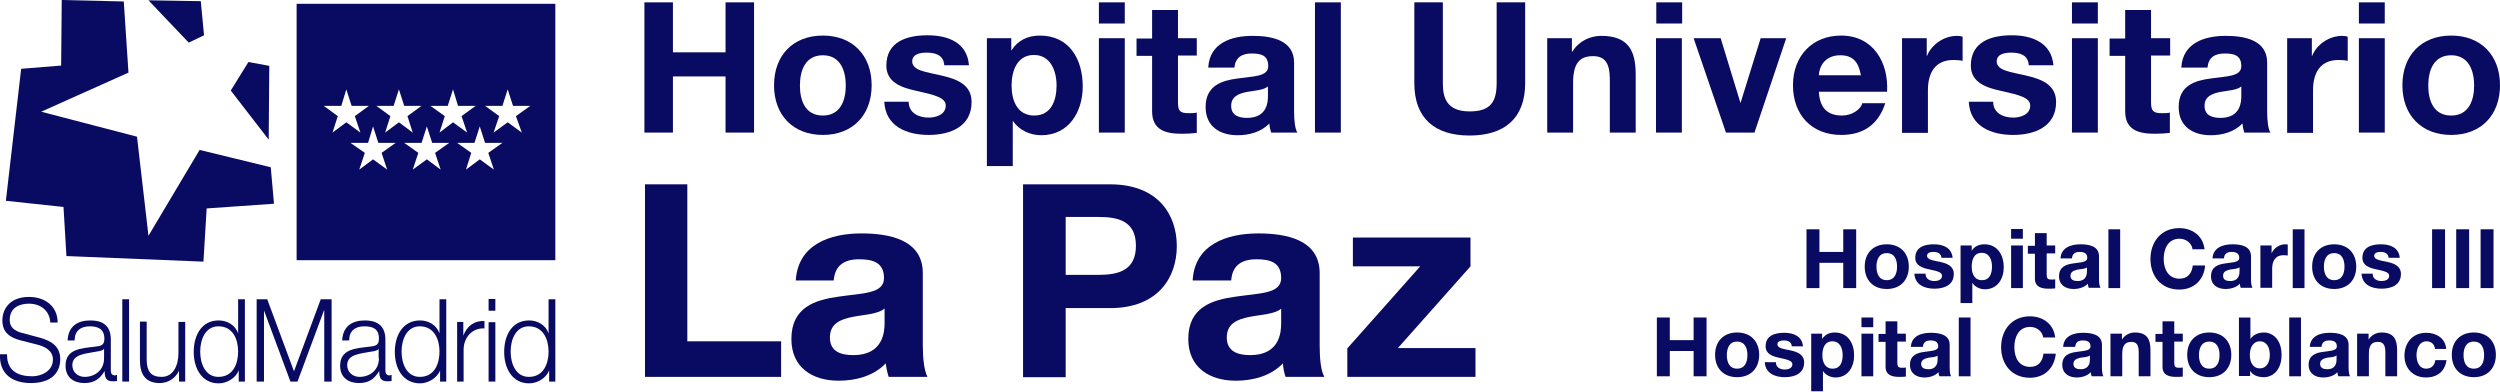 <?xml version="1.0" encoding="UTF-8"?> <svg xmlns="http://www.w3.org/2000/svg" width="185" height="29" viewBox="0 0 185 29" fill="none"><g clip-path="url(#clip0_606_1066)"><path d="M10.986 0.022L13.966 3.154L15.098 2.611L14.858 0.087L10.986 0.022Z" fill="#090A61"></path><path d="M15.054 19.361L4.916 18.948L4.699 15.315L0.435 14.858L1.566 5.091L4.525 4.851L4.568 0L9.159 0.109L9.507 5.373L3.046 8.267L10.138 10.116L10.986 17.447L14.771 11.095L20.036 12.378L20.275 15.076L15.293 15.424L15.054 19.361Z" fill="#090A61"></path><path d="M17.077 6.7L19.884 10.333L19.927 4.873L18.383 4.59L17.077 6.7Z" fill="#090A61"></path><path d="M-3.40489e-05 26.214C-0.065 27.693 0.935 28.346 2.284 28.346C4.307 28.346 4.46 27.019 4.46 26.606C4.46 25.605 3.785 25.235 2.98 24.996L1.588 24.626C1.131 24.495 0.718 24.256 0.718 23.691C0.718 22.777 1.414 22.472 2.154 22.472C2.959 22.472 3.676 22.951 3.72 23.865H4.264C4.264 22.625 3.285 21.972 2.154 21.972C0.544 21.972 0.174 23.081 0.174 23.691C0.174 24.648 0.783 24.974 1.458 25.17L2.741 25.496C3.263 25.627 3.916 25.91 3.916 26.606C3.916 27.498 3.002 27.846 2.393 27.846C1.349 27.846 0.5 27.454 0.522 26.214H-3.40489e-05Z" fill="#090A61"></path><path fill-rule="evenodd" clip-rule="evenodd" d="M7.701 26.519C7.701 27.389 7.027 27.889 6.265 27.889C5.787 27.889 5.352 27.563 5.352 27.019C5.352 26.171 6.418 26.171 7.266 25.997C7.397 25.975 7.636 25.931 7.701 25.801V26.497V26.519ZM5.526 25.17C5.526 24.452 6.004 24.148 6.635 24.148C7.222 24.148 7.723 24.322 7.723 25.061C7.723 25.54 7.484 25.605 7.07 25.649C5.982 25.779 4.851 25.823 4.851 27.063C4.851 27.954 5.482 28.346 6.244 28.346C7.005 28.346 7.397 28.02 7.745 27.454C7.745 27.911 7.832 28.216 8.332 28.216C8.463 28.216 8.55 28.216 8.658 28.194V27.737C8.658 27.737 8.55 27.78 8.506 27.78C8.31 27.78 8.201 27.65 8.201 27.454V25.126C8.201 23.952 7.418 23.712 6.679 23.712C5.743 23.712 5.047 24.148 5.004 25.192H5.504L5.526 25.17Z" fill="#090A61"></path><path d="M9.55 22.146H9.05V28.237H9.55V22.146Z" fill="#090A61"></path><path d="M13.705 23.821H13.205V26.127C13.205 27.019 12.835 27.889 11.965 27.889C11.16 27.889 10.877 27.476 10.855 26.671V23.799H10.355V26.671C10.355 27.693 10.768 28.346 11.813 28.346C12.422 28.346 12.966 28.02 13.248 27.432V28.237H13.705V23.843V23.821Z" fill="#090A61"></path><path fill-rule="evenodd" clip-rule="evenodd" d="M14.815 26.018C14.815 25.105 15.206 24.147 16.164 24.147C17.251 24.147 17.621 25.126 17.621 26.018C17.621 26.91 17.251 27.889 16.164 27.889C15.206 27.889 14.815 26.932 14.815 26.018ZM18.122 22.146H17.621V24.669C17.404 24.039 16.794 23.712 16.185 23.712C14.924 23.712 14.336 24.8 14.336 26.04C14.336 27.28 14.945 28.368 16.185 28.368C16.794 28.368 17.447 27.976 17.665 27.411V28.237H18.122V22.146Z" fill="#090A61"></path><path d="M18.992 28.237H19.535V22.973L21.493 28.237H22.015L23.973 22.973H23.995V28.237H24.539V22.146H23.734L21.755 27.476L19.775 22.146H18.992V28.237Z" fill="#090A61"></path><path fill-rule="evenodd" clip-rule="evenodd" d="M28.041 26.519C28.041 27.389 27.367 27.889 26.606 27.889C26.127 27.889 25.692 27.563 25.692 27.019C25.692 26.171 26.758 26.171 27.606 25.997C27.737 25.975 27.976 25.931 28.02 25.801V26.497L28.041 26.519ZM25.844 25.17C25.844 24.452 26.323 24.148 26.954 24.148C27.585 24.148 28.041 24.322 28.041 25.061C28.041 25.54 27.802 25.605 27.389 25.649C26.301 25.779 25.17 25.823 25.17 27.063C25.17 27.954 25.801 28.346 26.562 28.346C27.324 28.346 27.715 28.02 28.063 27.454C28.063 27.911 28.15 28.216 28.651 28.216C28.781 28.216 28.868 28.216 28.977 28.194V27.737C28.977 27.737 28.868 27.78 28.825 27.78C28.629 27.78 28.52 27.65 28.52 27.454V25.126C28.52 23.952 27.715 23.712 26.997 23.712C26.062 23.712 25.366 24.148 25.322 25.192H25.823L25.844 25.17Z" fill="#090A61"></path><path fill-rule="evenodd" clip-rule="evenodd" d="M29.717 26.018C29.717 25.105 30.108 24.147 31.065 24.147C32.131 24.147 32.523 25.126 32.523 26.018C32.523 26.91 32.153 27.889 31.065 27.889C30.108 27.889 29.717 26.932 29.717 26.018ZM33.023 22.146H32.523V24.669C32.305 24.039 31.696 23.712 31.087 23.712C29.825 23.712 29.216 24.8 29.216 26.04C29.216 27.28 29.825 28.368 31.087 28.368C31.674 28.368 32.349 27.976 32.566 27.411V28.237H33.023V22.146Z" fill="#090A61"></path><path d="M33.806 28.237H34.307V25.888C34.307 24.974 34.938 24.256 35.851 24.3V23.756C35.112 23.712 34.546 24.126 34.285 24.843V23.821H33.828V28.215L33.806 28.237Z" fill="#090A61"></path><path fill-rule="evenodd" clip-rule="evenodd" d="M36.156 28.237H36.656V23.843H36.156V28.237ZM36.156 22.994H36.656V22.124H36.156V22.994Z" fill="#090A61"></path><path fill-rule="evenodd" clip-rule="evenodd" d="M37.788 26.018C37.788 25.105 38.179 24.147 39.136 24.147C40.202 24.147 40.594 25.126 40.594 26.018C40.594 26.91 40.224 27.889 39.136 27.889C38.179 27.889 37.788 26.932 37.788 26.018ZM41.094 22.146H40.594V24.669C40.376 24.039 39.767 23.712 39.158 23.712C37.896 23.712 37.309 24.8 37.309 26.04C37.309 27.28 37.918 28.368 39.158 28.368C39.767 28.368 40.42 27.976 40.637 27.411V28.237H41.094V22.146Z" fill="#090A61"></path><path d="M47.729 13.64H50.862V25.257H57.802V27.889H47.729V13.64Z" fill="#090A61"></path><path d="M58.889 20.732C59.063 18.078 61.435 17.273 63.741 17.273C65.807 17.273 68.287 17.73 68.287 20.21V25.583C68.287 26.54 68.396 27.454 68.635 27.889H65.764C65.655 27.563 65.59 27.236 65.546 26.888C64.654 27.824 63.327 28.172 62.066 28.172C60.108 28.172 58.563 27.193 58.563 25.083C58.563 22.733 60.325 22.189 62.066 21.95C63.806 21.689 65.416 21.754 65.416 20.58C65.416 19.405 64.567 19.187 63.567 19.187C62.501 19.187 61.783 19.622 61.696 20.754H58.868L58.889 20.732ZM65.438 22.842C64.959 23.255 63.958 23.277 63.088 23.451C62.218 23.625 61.413 23.93 61.413 24.974C61.413 26.018 62.218 26.279 63.153 26.279C65.372 26.279 65.459 24.517 65.459 23.908V22.842H65.438Z" fill="#090A61"></path><path d="M75.706 13.64H82.145C85.713 13.64 87.083 15.903 87.083 18.209C87.083 20.515 85.713 22.799 82.145 22.799H78.86V27.911H75.706V13.662V13.64ZM78.86 20.34H81.296C82.754 20.34 84.059 20.014 84.059 18.187C84.059 16.359 82.754 16.055 81.296 16.055H78.86V20.34Z" fill="#090A61"></path><path d="M88.258 20.732C88.41 18.078 90.803 17.273 93.109 17.273C95.176 17.273 97.656 17.73 97.656 20.21V25.583C97.656 26.54 97.743 27.454 98.004 27.889H95.132C95.023 27.563 94.958 27.236 94.936 26.888C94.045 27.824 92.718 28.172 91.456 28.172C89.498 28.172 87.932 27.193 87.932 25.083C87.932 22.733 89.694 22.189 91.456 21.95C93.196 21.689 94.806 21.754 94.806 20.58C94.806 19.405 93.979 19.187 92.979 19.187C91.891 19.187 91.195 19.622 91.108 20.754H88.28L88.258 20.732ZM94.806 22.842C94.327 23.255 93.327 23.277 92.457 23.451C91.586 23.625 90.781 23.93 90.781 24.974C90.781 26.018 91.608 26.279 92.522 26.279C94.741 26.279 94.806 24.517 94.806 23.908V22.842Z" fill="#090A61"></path><path d="M99.722 25.757L105.096 19.71H100.114V17.578H108.816V19.71L103.443 25.757H109.186V27.889H99.701V25.757H99.722Z" fill="#090A61"></path><path d="M41.094 19.253H21.95V0.283H41.094V19.253ZM27.236 10.572H25.932L26.997 11.312L26.584 12.553L27.606 11.791L28.65 12.553L28.237 11.312L29.281 10.572H27.998L27.606 9.354L27.236 10.572ZM31.196 10.572H29.912L30.957 11.312L30.543 12.553L31.588 11.791L32.61 12.553L32.196 11.312L33.241 10.572H31.98L31.588 9.354L31.196 10.572ZM35.111 10.572H33.828L34.872 11.312L34.48 12.553L35.503 11.791L36.548 12.553L36.134 11.312L37.179 10.572H35.895L35.503 9.354L35.111 10.572ZM25.257 7.832H23.952L24.996 8.593L24.605 9.812L25.627 9.05L26.671 9.812L26.258 8.593L27.302 7.832H26.019L25.627 6.613L25.257 7.832ZM29.129 7.832H27.846L28.89 8.593L28.498 9.812L29.52 9.05L30.543 9.812L30.151 8.593L31.196 7.832H29.912L29.52 6.613L29.129 7.832ZM33.132 7.832H31.849L32.914 8.593L32.523 9.812L33.523 9.05L34.567 9.812L34.154 8.593L35.198 7.832H33.894L33.523 6.613L33.132 7.832ZM37.179 7.832H35.895L36.94 8.593L36.525 9.812L37.57 9.05L38.614 9.812L38.179 8.593L39.245 7.832H37.962L37.57 6.613L37.179 7.832Z" fill="#090A61"></path><path d="M47.686 0.174H49.796V3.872H53.69V0.174H55.8V9.811H53.69V5.656H49.796V9.811H47.686V0.174Z" fill="#090A61"></path><path d="M60.891 2.632C63.088 2.632 64.502 4.09 64.502 6.309C64.502 8.528 63.088 9.985 60.891 9.985C58.694 9.985 57.279 8.528 57.279 6.309C57.279 4.09 58.694 2.632 60.891 2.632ZM60.891 8.55C62.196 8.55 62.588 7.418 62.588 6.331C62.588 5.243 62.196 4.09 60.891 4.09C59.586 4.09 59.194 5.221 59.194 6.331C59.194 7.44 59.586 8.55 60.891 8.55Z" fill="#090A61"></path><path d="M67.243 7.527C67.243 8.354 67.961 8.702 68.722 8.702C69.266 8.702 69.984 8.484 69.984 7.81C69.984 7.223 69.179 7.027 67.809 6.722C66.699 6.483 65.59 6.091 65.59 4.851C65.59 3.067 67.134 2.611 68.635 2.611C70.136 2.611 71.572 3.133 71.703 4.83H69.875C69.832 4.09 69.245 3.894 68.57 3.894C68.135 3.894 67.504 3.981 67.504 4.547C67.504 5.243 68.592 5.33 69.68 5.591C70.789 5.852 71.898 6.244 71.898 7.549C71.898 9.376 70.31 9.985 68.722 9.985C67.134 9.985 65.525 9.376 65.437 7.527H67.265H67.243Z" fill="#090A61"></path><path d="M73.008 2.828H74.835V3.72H74.857C75.314 2.98 76.075 2.632 76.945 2.632C79.143 2.632 80.122 4.394 80.122 6.396C80.122 8.267 79.099 10.007 77.054 10.007C76.228 10.007 75.423 9.637 74.966 8.963H74.944V12.291H73.03V2.828H73.008ZM78.186 6.331C78.186 5.221 77.729 4.068 76.51 4.068C75.292 4.068 74.857 5.199 74.857 6.331C74.857 7.462 75.292 8.55 76.532 8.55C77.772 8.55 78.186 7.462 78.186 6.331Z" fill="#090A61"></path><path d="M83.233 1.74H81.318V0.174H83.233V1.762V1.74ZM81.318 2.828H83.233V9.811H81.318V2.828Z" fill="#090A61"></path><path d="M87.17 2.828H88.562V4.112H87.17V7.571C87.17 8.223 87.322 8.376 87.975 8.376C88.171 8.376 88.367 8.376 88.562 8.332V9.833C88.236 9.877 87.823 9.898 87.453 9.898C86.278 9.898 85.256 9.637 85.256 8.245V4.133H84.103V2.85H85.256V0.74H87.17V2.828Z" fill="#090A61"></path><path d="M89.411 4.982C89.52 3.176 91.129 2.654 92.696 2.654C94.088 2.654 95.763 2.959 95.763 4.634V8.267C95.763 8.898 95.829 9.528 96.002 9.811H94.066C94.001 9.594 93.936 9.376 93.936 9.137C93.327 9.768 92.435 10.007 91.586 10.007C90.259 10.007 89.215 9.354 89.215 7.919C89.215 6.331 90.412 5.961 91.586 5.808C92.761 5.634 93.849 5.678 93.849 4.895C93.849 4.068 93.283 3.959 92.609 3.959C91.891 3.959 91.412 4.264 91.347 5.004H89.433L89.411 4.982ZM93.827 6.396C93.501 6.679 92.826 6.7 92.239 6.809C91.652 6.94 91.108 7.135 91.108 7.832C91.108 8.528 91.652 8.724 92.282 8.724C93.784 8.724 93.827 7.527 93.827 7.114V6.396Z" fill="#090A61"></path><path d="M97.308 0.174H99.222V9.811H97.308V0.174Z" fill="#090A61"></path><path d="M112.862 6.157C112.862 8.767 111.318 10.029 108.751 10.029C106.184 10.029 104.661 8.767 104.661 6.157V0.174H106.771V6.157C106.771 7.201 107.032 8.245 108.751 8.245C110.252 8.245 110.752 7.592 110.752 6.157V0.174H112.862V6.157Z" fill="#090A61"></path><path d="M114.494 2.828H116.321V3.807H116.365C116.843 3.024 117.692 2.654 118.497 2.654C120.542 2.654 121.042 3.807 121.042 5.526V9.811H119.127V5.874C119.127 4.721 118.801 4.155 117.887 4.155C116.843 4.155 116.408 4.742 116.408 6.157V9.811H114.494V2.828Z" fill="#090A61"></path><path d="M124.479 1.74H122.565V0.174H124.479V1.762V1.74ZM122.543 2.828H124.457V9.811H122.543V2.828Z" fill="#090A61"></path><path d="M129.852 9.811H127.721L125.328 2.828H127.329L128.786 7.592H128.808L130.288 2.828H132.18L129.831 9.811H129.852Z" fill="#090A61"></path><path d="M134.595 6.787C134.66 8.006 135.248 8.55 136.313 8.55C137.075 8.55 137.706 8.071 137.815 7.636H139.511C138.968 9.289 137.815 9.985 136.248 9.985C134.051 9.985 132.68 8.484 132.68 6.309C132.68 4.133 134.116 2.632 136.248 2.632C138.619 2.632 139.772 4.634 139.642 6.787H134.617H134.595ZM137.706 5.569C137.532 4.59 137.118 4.09 136.183 4.09C134.965 4.09 134.617 5.025 134.595 5.569H137.706Z" fill="#090A61"></path><path d="M140.751 2.828H142.579V4.133H142.601C142.949 3.263 143.884 2.654 144.819 2.654C144.95 2.654 145.124 2.676 145.233 2.719V4.503C145.059 4.46 144.776 4.438 144.558 4.438C143.144 4.438 142.666 5.46 142.666 6.679V9.833H140.751V2.828Z" fill="#090A61"></path><path d="M147.495 7.527C147.495 8.354 148.213 8.702 148.975 8.702C149.518 8.702 150.236 8.484 150.236 7.81C150.236 7.223 149.431 7.027 148.061 6.722C146.951 6.483 145.842 6.091 145.842 4.851C145.842 3.067 147.387 2.611 148.866 2.611C150.345 2.611 151.803 3.133 151.955 4.83H150.128C150.084 4.09 149.518 3.894 148.822 3.894C148.387 3.894 147.756 3.981 147.756 4.547C147.756 5.243 148.844 5.33 149.932 5.591C151.041 5.852 152.151 6.244 152.151 7.549C152.151 9.376 150.563 9.985 148.975 9.985C147.387 9.985 145.777 9.376 145.69 7.527H147.517H147.495Z" fill="#090A61"></path><path d="M155.24 1.74H153.326V0.174H155.24V1.762V1.74ZM153.326 2.828H155.24V9.811H153.326V2.828Z" fill="#090A61"></path><path d="M159.177 2.828H160.591V4.112H159.177V7.571C159.177 8.223 159.351 8.376 159.982 8.376C160.178 8.376 160.374 8.376 160.57 8.332V9.833C160.243 9.877 159.83 9.898 159.46 9.898C158.285 9.898 157.263 9.637 157.263 8.245V4.133H156.11V2.85H157.263V0.74H159.177V2.828Z" fill="#090A61"></path><path d="M161.418 4.982C161.527 3.176 163.137 2.654 164.703 2.654C166.095 2.654 167.77 2.959 167.77 4.634V8.267C167.77 8.898 167.836 9.528 168.01 9.811H166.074C166.008 9.594 165.965 9.376 165.943 9.137C165.334 9.768 164.442 10.007 163.594 10.007C162.267 10.007 161.222 9.354 161.222 7.919C161.222 6.331 162.419 5.961 163.594 5.808C164.768 5.634 165.856 5.678 165.856 4.895C165.856 4.068 165.29 3.959 164.616 3.959C163.876 3.959 163.42 4.264 163.354 5.004H161.44L161.418 4.982ZM165.856 6.396C165.53 6.679 164.855 6.7 164.268 6.809C163.681 6.94 163.137 7.135 163.137 7.832C163.137 8.528 163.681 8.724 164.311 8.724C165.813 8.724 165.856 7.527 165.856 7.114V6.396Z" fill="#090A61"></path><path d="M169.25 2.828H171.077V4.133H171.099C171.447 3.263 172.382 2.654 173.318 2.654C173.448 2.654 173.622 2.676 173.731 2.719V4.503C173.557 4.46 173.274 4.438 173.057 4.438C171.643 4.438 171.164 5.46 171.164 6.679V9.833H169.25V2.828Z" fill="#090A61"></path><path d="M176.472 1.74H174.558V0.174H176.472V1.762V1.74ZM174.558 2.828H176.472V9.811H174.558V2.828Z" fill="#090A61"></path><path d="M181.389 2.632C183.586 2.632 185 4.09 185 6.309C185 8.528 183.586 9.985 181.389 9.985C179.192 9.985 177.778 8.528 177.778 6.309C177.778 4.09 179.192 2.632 181.389 2.632ZM181.389 8.55C182.694 8.55 183.086 7.418 183.086 6.331C183.086 5.243 182.694 4.09 181.389 4.09C180.083 4.09 179.692 5.221 179.692 6.331C179.692 7.44 180.083 8.55 181.389 8.55Z" fill="#090A61"></path><path d="M133.681 16.968H134.638V18.643H136.401V16.968H137.358V21.319H136.401V19.448H134.638V21.319H133.681V16.968Z" fill="#090A61"></path><path d="M139.62 18.078C140.621 18.078 141.252 18.73 141.252 19.731C141.252 20.732 140.621 21.385 139.62 21.385C138.619 21.385 137.989 20.732 137.989 19.731C137.989 18.73 138.619 18.078 139.62 18.078ZM139.62 20.732C140.208 20.732 140.382 20.232 140.382 19.731C140.382 19.231 140.208 18.73 139.62 18.73C139.033 18.73 138.859 19.231 138.859 19.731C138.859 20.232 139.033 20.732 139.62 20.732Z" fill="#090A61"></path><path d="M142.492 20.275C142.492 20.645 142.818 20.797 143.144 20.797C143.405 20.797 143.71 20.71 143.71 20.406C143.71 20.145 143.362 20.058 142.731 19.927C142.231 19.818 141.73 19.644 141.73 19.079C141.73 18.274 142.426 18.078 143.101 18.078C143.775 18.078 144.428 18.317 144.493 19.079H143.667C143.645 18.752 143.384 18.643 143.079 18.643C142.883 18.643 142.601 18.687 142.601 18.926C142.601 19.231 143.079 19.274 143.579 19.383C144.08 19.492 144.58 19.688 144.58 20.275C144.58 21.102 143.862 21.363 143.144 21.363C142.427 21.363 141.709 21.08 141.665 20.253H142.492V20.275Z" fill="#090A61"></path><path d="M145.081 18.165H145.907V18.556C146.103 18.23 146.451 18.078 146.843 18.078C147.822 18.078 148.278 18.883 148.278 19.775C148.278 20.623 147.822 21.406 146.886 21.406C146.516 21.406 146.146 21.232 145.951 20.928V22.429H145.081V18.187V18.165ZM147.408 19.731C147.408 19.231 147.212 18.709 146.647 18.709C146.081 18.709 145.907 19.209 145.907 19.731C145.907 20.253 146.103 20.732 146.669 20.732C147.234 20.732 147.408 20.253 147.408 19.731Z" fill="#090A61"></path><path d="M149.692 17.664H148.822V16.947H149.692V17.664ZM148.822 18.165H149.692V21.319H148.822V18.165Z" fill="#090A61"></path><path d="M151.455 18.165H152.085V18.752H151.455V20.319C151.455 20.601 151.52 20.688 151.824 20.688C151.911 20.688 151.998 20.688 152.085 20.667V21.341C151.933 21.363 151.759 21.363 151.585 21.363C151.063 21.363 150.584 21.232 150.584 20.623V18.774H150.062V18.187H150.584V17.251H151.455V18.187V18.165Z" fill="#090A61"></path><path d="M152.477 19.122C152.521 18.317 153.26 18.078 153.956 18.078C154.587 18.078 155.327 18.208 155.327 18.97V20.601C155.327 20.884 155.349 21.167 155.436 21.297H154.565C154.565 21.297 154.5 21.102 154.5 20.993C154.239 21.276 153.826 21.385 153.434 21.385C152.847 21.385 152.368 21.08 152.368 20.449C152.368 19.731 152.912 19.557 153.434 19.492C153.956 19.405 154.457 19.427 154.457 19.079C154.457 18.73 154.196 18.643 153.891 18.643C153.565 18.643 153.347 18.774 153.325 19.122H152.455H152.477ZM154.457 19.775C154.304 19.905 154.022 19.905 153.739 19.949C153.478 20.014 153.217 20.101 153.217 20.406C153.217 20.71 153.456 20.797 153.739 20.797C154.413 20.797 154.435 20.253 154.435 20.079V19.753L154.457 19.775Z" fill="#090A61"></path><path d="M156.023 16.968H156.893V21.319H156.023V16.968Z" fill="#090A61"></path><path d="M162.245 18.426C162.18 17.991 161.766 17.665 161.288 17.665C160.439 17.665 160.113 18.404 160.113 19.166C160.113 19.884 160.439 20.623 161.288 20.623C161.875 20.623 162.201 20.232 162.267 19.644H163.18C163.093 20.732 162.332 21.428 161.266 21.428C159.917 21.428 159.134 20.427 159.134 19.166C159.134 17.904 159.917 16.881 161.266 16.881C162.223 16.881 163.028 17.447 163.137 18.448H162.201L162.245 18.426Z" fill="#090A61"></path><path d="M163.724 19.122C163.768 18.317 164.507 18.078 165.203 18.078C165.834 18.078 166.574 18.208 166.574 18.97V20.601C166.574 20.884 166.596 21.167 166.683 21.297H165.813C165.813 21.297 165.747 21.102 165.747 20.993C165.486 21.276 165.073 21.385 164.681 21.385C164.094 21.385 163.615 21.08 163.615 20.449C163.615 19.731 164.159 19.557 164.681 19.492C165.203 19.405 165.704 19.427 165.704 19.079C165.704 18.73 165.443 18.643 165.138 18.643C164.812 18.643 164.594 18.774 164.573 19.122H163.702H163.724ZM165.726 19.775C165.573 19.905 165.269 19.905 165.008 19.949C164.747 20.014 164.507 20.101 164.507 20.406C164.507 20.71 164.747 20.797 165.029 20.797C165.704 20.797 165.726 20.253 165.726 20.079V19.753V19.775Z" fill="#090A61"></path><path d="M167.27 18.165H168.097V18.752C168.249 18.361 168.684 18.078 169.097 18.078C169.163 18.078 169.228 18.078 169.293 18.1V18.904C169.293 18.904 169.076 18.883 168.989 18.883C168.358 18.883 168.14 19.34 168.14 19.884V21.297H167.27V18.143V18.165Z" fill="#090A61"></path><path d="M169.663 16.968H170.533V21.319H169.663V16.968Z" fill="#090A61"></path><path d="M172.73 18.078C173.731 18.078 174.362 18.73 174.362 19.731C174.362 20.732 173.731 21.385 172.73 21.385C171.73 21.385 171.099 20.732 171.099 19.731C171.099 18.73 171.73 18.078 172.73 18.078ZM172.73 20.732C173.318 20.732 173.492 20.232 173.492 19.731C173.492 19.231 173.318 18.73 172.73 18.73C172.143 18.73 171.969 19.231 171.969 19.731C171.969 20.232 172.143 20.732 172.73 20.732Z" fill="#090A61"></path><path d="M175.58 20.275C175.58 20.645 175.907 20.797 176.233 20.797C176.494 20.797 176.799 20.71 176.799 20.406C176.799 20.145 176.45 20.058 175.82 19.927C175.319 19.818 174.819 19.644 174.819 19.079C174.819 18.274 175.515 18.078 176.189 18.078C176.864 18.078 177.516 18.317 177.582 19.079H176.755C176.733 18.752 176.472 18.643 176.168 18.643C175.972 18.643 175.689 18.687 175.689 18.926C175.689 19.231 176.168 19.274 176.668 19.383C177.168 19.492 177.669 19.688 177.669 20.275C177.669 21.102 176.951 21.363 176.233 21.363C175.515 21.363 174.797 21.08 174.754 20.253H175.58V20.275Z" fill="#090A61"></path><path d="M179.975 16.968H180.932V21.319H179.975V16.968Z" fill="#090A61"></path><path d="M181.759 16.968H182.716V21.319H181.759V16.968Z" fill="#090A61"></path><path d="M183.564 16.968H184.521V21.319H183.564V16.968Z" fill="#090A61"></path><path d="M122.608 23.495H123.565V25.17H125.327V23.495H126.285V27.846H125.327V25.975H123.565V27.846H122.608V23.495Z" fill="#090A61"></path><path d="M128.547 24.604C129.548 24.604 130.179 25.257 130.179 26.258C130.179 27.258 129.548 27.911 128.547 27.911C127.546 27.911 126.916 27.258 126.916 26.258C126.916 25.257 127.546 24.604 128.547 24.604ZM128.547 27.28C129.134 27.28 129.309 26.78 129.309 26.279C129.309 25.779 129.134 25.279 128.547 25.279C127.96 25.279 127.786 25.779 127.786 26.279C127.786 26.78 127.96 27.28 128.547 27.28Z" fill="#090A61"></path><path d="M131.419 26.823C131.419 27.193 131.745 27.345 132.071 27.345C132.311 27.345 132.637 27.258 132.637 26.954C132.637 26.693 132.267 26.606 131.658 26.475C131.158 26.366 130.657 26.192 130.657 25.627C130.657 24.822 131.353 24.626 132.028 24.626C132.702 24.626 133.355 24.865 133.42 25.627H132.593C132.572 25.3 132.311 25.192 132.006 25.192C131.81 25.192 131.527 25.235 131.527 25.474C131.527 25.779 132.006 25.823 132.506 25.931C133.007 26.04 133.507 26.236 133.507 26.823C133.507 27.65 132.789 27.911 132.071 27.911C131.353 27.911 130.636 27.628 130.592 26.801H131.419V26.823Z" fill="#090A61"></path><path d="M134.008 24.691H134.834V25.083C135.052 24.756 135.378 24.604 135.77 24.604C136.749 24.604 137.205 25.409 137.205 26.301C137.205 27.149 136.749 27.933 135.835 27.933C135.465 27.933 135.095 27.759 134.899 27.454V28.955H134.029V24.713L134.008 24.691ZM136.357 26.279C136.357 25.779 136.161 25.257 135.596 25.257C135.03 25.257 134.856 25.757 134.856 26.279C134.856 26.801 135.052 27.28 135.617 27.28C136.183 27.28 136.357 26.801 136.357 26.279Z" fill="#090A61"></path><path d="M138.619 24.212H137.749V23.495H138.619V24.212ZM137.749 24.691H138.619V27.846H137.749V24.691Z" fill="#090A61"></path><path d="M140.403 24.691H141.034V25.279H140.403V26.845C140.403 27.128 140.469 27.215 140.773 27.215C140.86 27.215 140.947 27.215 141.034 27.193V27.867C140.882 27.889 140.686 27.889 140.534 27.889C140.012 27.889 139.533 27.759 139.533 27.149V25.3H139.011V24.713H139.533V23.778H140.403V24.713V24.691Z" fill="#090A61"></path><path d="M141.404 25.67C141.448 24.865 142.165 24.626 142.883 24.626C143.514 24.626 144.276 24.756 144.276 25.518V27.149C144.276 27.432 144.297 27.715 144.384 27.846H143.514C143.514 27.846 143.449 27.65 143.449 27.541C143.188 27.824 142.775 27.933 142.405 27.933C141.817 27.933 141.339 27.628 141.339 26.997C141.339 26.279 141.883 26.105 142.405 26.04C142.927 25.953 143.427 25.975 143.427 25.627C143.427 25.279 143.166 25.192 142.862 25.192C142.535 25.192 142.318 25.322 142.296 25.67H141.426H141.404ZM143.405 26.301C143.253 26.432 142.949 26.432 142.688 26.475C142.426 26.54 142.165 26.627 142.165 26.932C142.165 27.236 142.426 27.323 142.688 27.323C143.362 27.323 143.384 26.78 143.384 26.606V26.279L143.405 26.301Z" fill="#090A61"></path><path d="M144.95 23.495H145.82V27.846H144.95V23.495Z" fill="#090A61"></path><path d="M151.194 24.952C151.128 24.517 150.715 24.191 150.236 24.191C149.388 24.191 149.062 24.93 149.062 25.692C149.062 26.453 149.388 27.149 150.236 27.149C150.824 27.149 151.15 26.758 151.215 26.171H152.129C152.02 27.258 151.281 27.954 150.215 27.954C148.866 27.954 148.083 26.954 148.083 25.692C148.083 24.43 148.866 23.408 150.215 23.408C151.172 23.408 151.977 23.973 152.085 24.974H151.172L151.194 24.952Z" fill="#090A61"></path><path d="M152.673 25.67C152.716 24.865 153.434 24.626 154.152 24.626C154.783 24.626 155.544 24.756 155.544 25.518V27.149C155.544 27.432 155.566 27.715 155.653 27.846H154.783C154.783 27.846 154.718 27.65 154.718 27.541C154.457 27.824 154.043 27.933 153.674 27.933C153.086 27.933 152.608 27.628 152.608 26.997C152.608 26.279 153.151 26.105 153.674 26.04C154.196 25.953 154.696 25.975 154.696 25.627C154.696 25.279 154.435 25.192 154.13 25.192C153.804 25.192 153.587 25.322 153.565 25.67H152.695H152.673ZM154.653 26.301C154.5 26.432 154.196 26.432 153.935 26.475C153.674 26.54 153.434 26.627 153.434 26.932C153.434 27.236 153.695 27.323 153.956 27.323C154.631 27.323 154.653 26.78 154.653 26.606V26.279V26.301Z" fill="#090A61"></path><path d="M156.197 24.691H157.024V25.126C157.241 24.778 157.611 24.604 157.981 24.604C158.895 24.604 159.134 25.126 159.134 25.91V27.846H158.264V26.062C158.264 25.54 158.111 25.3 157.72 25.3C157.263 25.3 157.045 25.561 157.045 26.192V27.846H156.175V24.691H156.197Z" fill="#090A61"></path><path d="M160.896 24.691H161.527V25.279H160.896V26.845C160.896 27.128 160.961 27.215 161.266 27.215C161.353 27.215 161.44 27.215 161.527 27.193V27.867C161.375 27.889 161.201 27.889 161.027 27.889C160.504 27.889 160.026 27.759 160.026 27.149V25.3H159.504V24.713H160.026V23.778H160.896V24.713V24.691Z" fill="#090A61"></path><path d="M163.485 24.604C164.486 24.604 165.116 25.257 165.116 26.258C165.116 27.258 164.486 27.911 163.485 27.911C162.484 27.911 161.853 27.258 161.853 26.258C161.853 25.257 162.484 24.604 163.485 24.604ZM163.485 27.28C164.072 27.28 164.246 26.78 164.246 26.279C164.246 25.779 164.072 25.279 163.485 25.279C162.897 25.279 162.723 25.779 162.723 26.279C162.723 26.78 162.897 27.28 163.485 27.28Z" fill="#090A61"></path><path d="M165.66 23.495H166.53V25.083C166.748 24.756 167.14 24.604 167.531 24.604C168.162 24.604 168.836 25.105 168.836 26.258C168.836 27.41 168.162 27.911 167.531 27.911C167.074 27.911 166.683 27.759 166.509 27.432V27.824H165.682V23.473L165.66 23.495ZM167.227 25.257C166.726 25.257 166.487 25.735 166.487 26.258C166.487 26.78 166.704 27.258 167.227 27.258C167.749 27.258 167.966 26.78 167.966 26.258C167.966 25.735 167.749 25.257 167.227 25.257Z" fill="#090A61"></path><path d="M169.402 23.495H170.272V27.846H169.402V23.495Z" fill="#090A61"></path><path d="M170.925 25.67C170.968 24.865 171.686 24.626 172.404 24.626C173.035 24.626 173.796 24.756 173.796 25.518V27.149C173.796 27.432 173.818 27.715 173.905 27.846H173.035C173.035 27.846 172.97 27.65 172.97 27.541C172.709 27.824 172.295 27.933 171.904 27.933C171.316 27.933 170.838 27.628 170.838 26.997C170.838 26.279 171.382 26.105 171.904 26.04C172.426 25.953 172.926 25.975 172.926 25.627C172.926 25.279 172.665 25.192 172.361 25.192C172.034 25.192 171.817 25.322 171.795 25.67H170.925ZM172.905 26.301C172.752 26.432 172.448 26.432 172.187 26.475C171.926 26.54 171.686 26.627 171.686 26.932C171.686 27.236 171.947 27.323 172.208 27.323C172.883 27.323 172.905 26.78 172.905 26.606V26.279V26.301Z" fill="#090A61"></path><path d="M174.449 24.691H175.276V25.126C175.493 24.778 175.863 24.604 176.233 24.604C177.147 24.604 177.386 25.126 177.386 25.91V27.846H176.516V26.062C176.516 25.54 176.363 25.3 175.972 25.3C175.493 25.3 175.297 25.561 175.297 26.192V27.846H174.427V24.691H174.449Z" fill="#090A61"></path><path d="M180.192 25.801C180.127 25.453 179.909 25.257 179.561 25.257C179.017 25.257 178.822 25.823 178.822 26.279C178.822 26.736 178.996 27.28 179.54 27.28C179.931 27.28 180.17 27.019 180.214 26.649H181.041C180.932 27.476 180.366 27.933 179.518 27.933C178.561 27.933 177.93 27.258 177.93 26.323C177.93 25.387 178.517 24.626 179.54 24.626C180.279 24.626 180.954 25.018 181.019 25.823H180.17L180.192 25.801Z" fill="#090A61"></path><path d="M183.064 24.604C184.065 24.604 184.695 25.257 184.695 26.258C184.695 27.258 184.065 27.911 183.064 27.911C182.063 27.911 181.432 27.258 181.432 26.258C181.432 25.257 182.063 24.604 183.064 24.604ZM183.064 27.28C183.651 27.28 183.825 26.78 183.825 26.279C183.825 25.779 183.651 25.279 183.064 25.279C182.476 25.279 182.302 25.779 182.302 26.279C182.302 26.78 182.476 27.28 183.064 27.28Z" fill="#090A61"></path></g><defs><clipPath id="clip0_606_1066"><rect width="185" height="28.955" fill="white"></rect></clipPath></defs></svg> 
